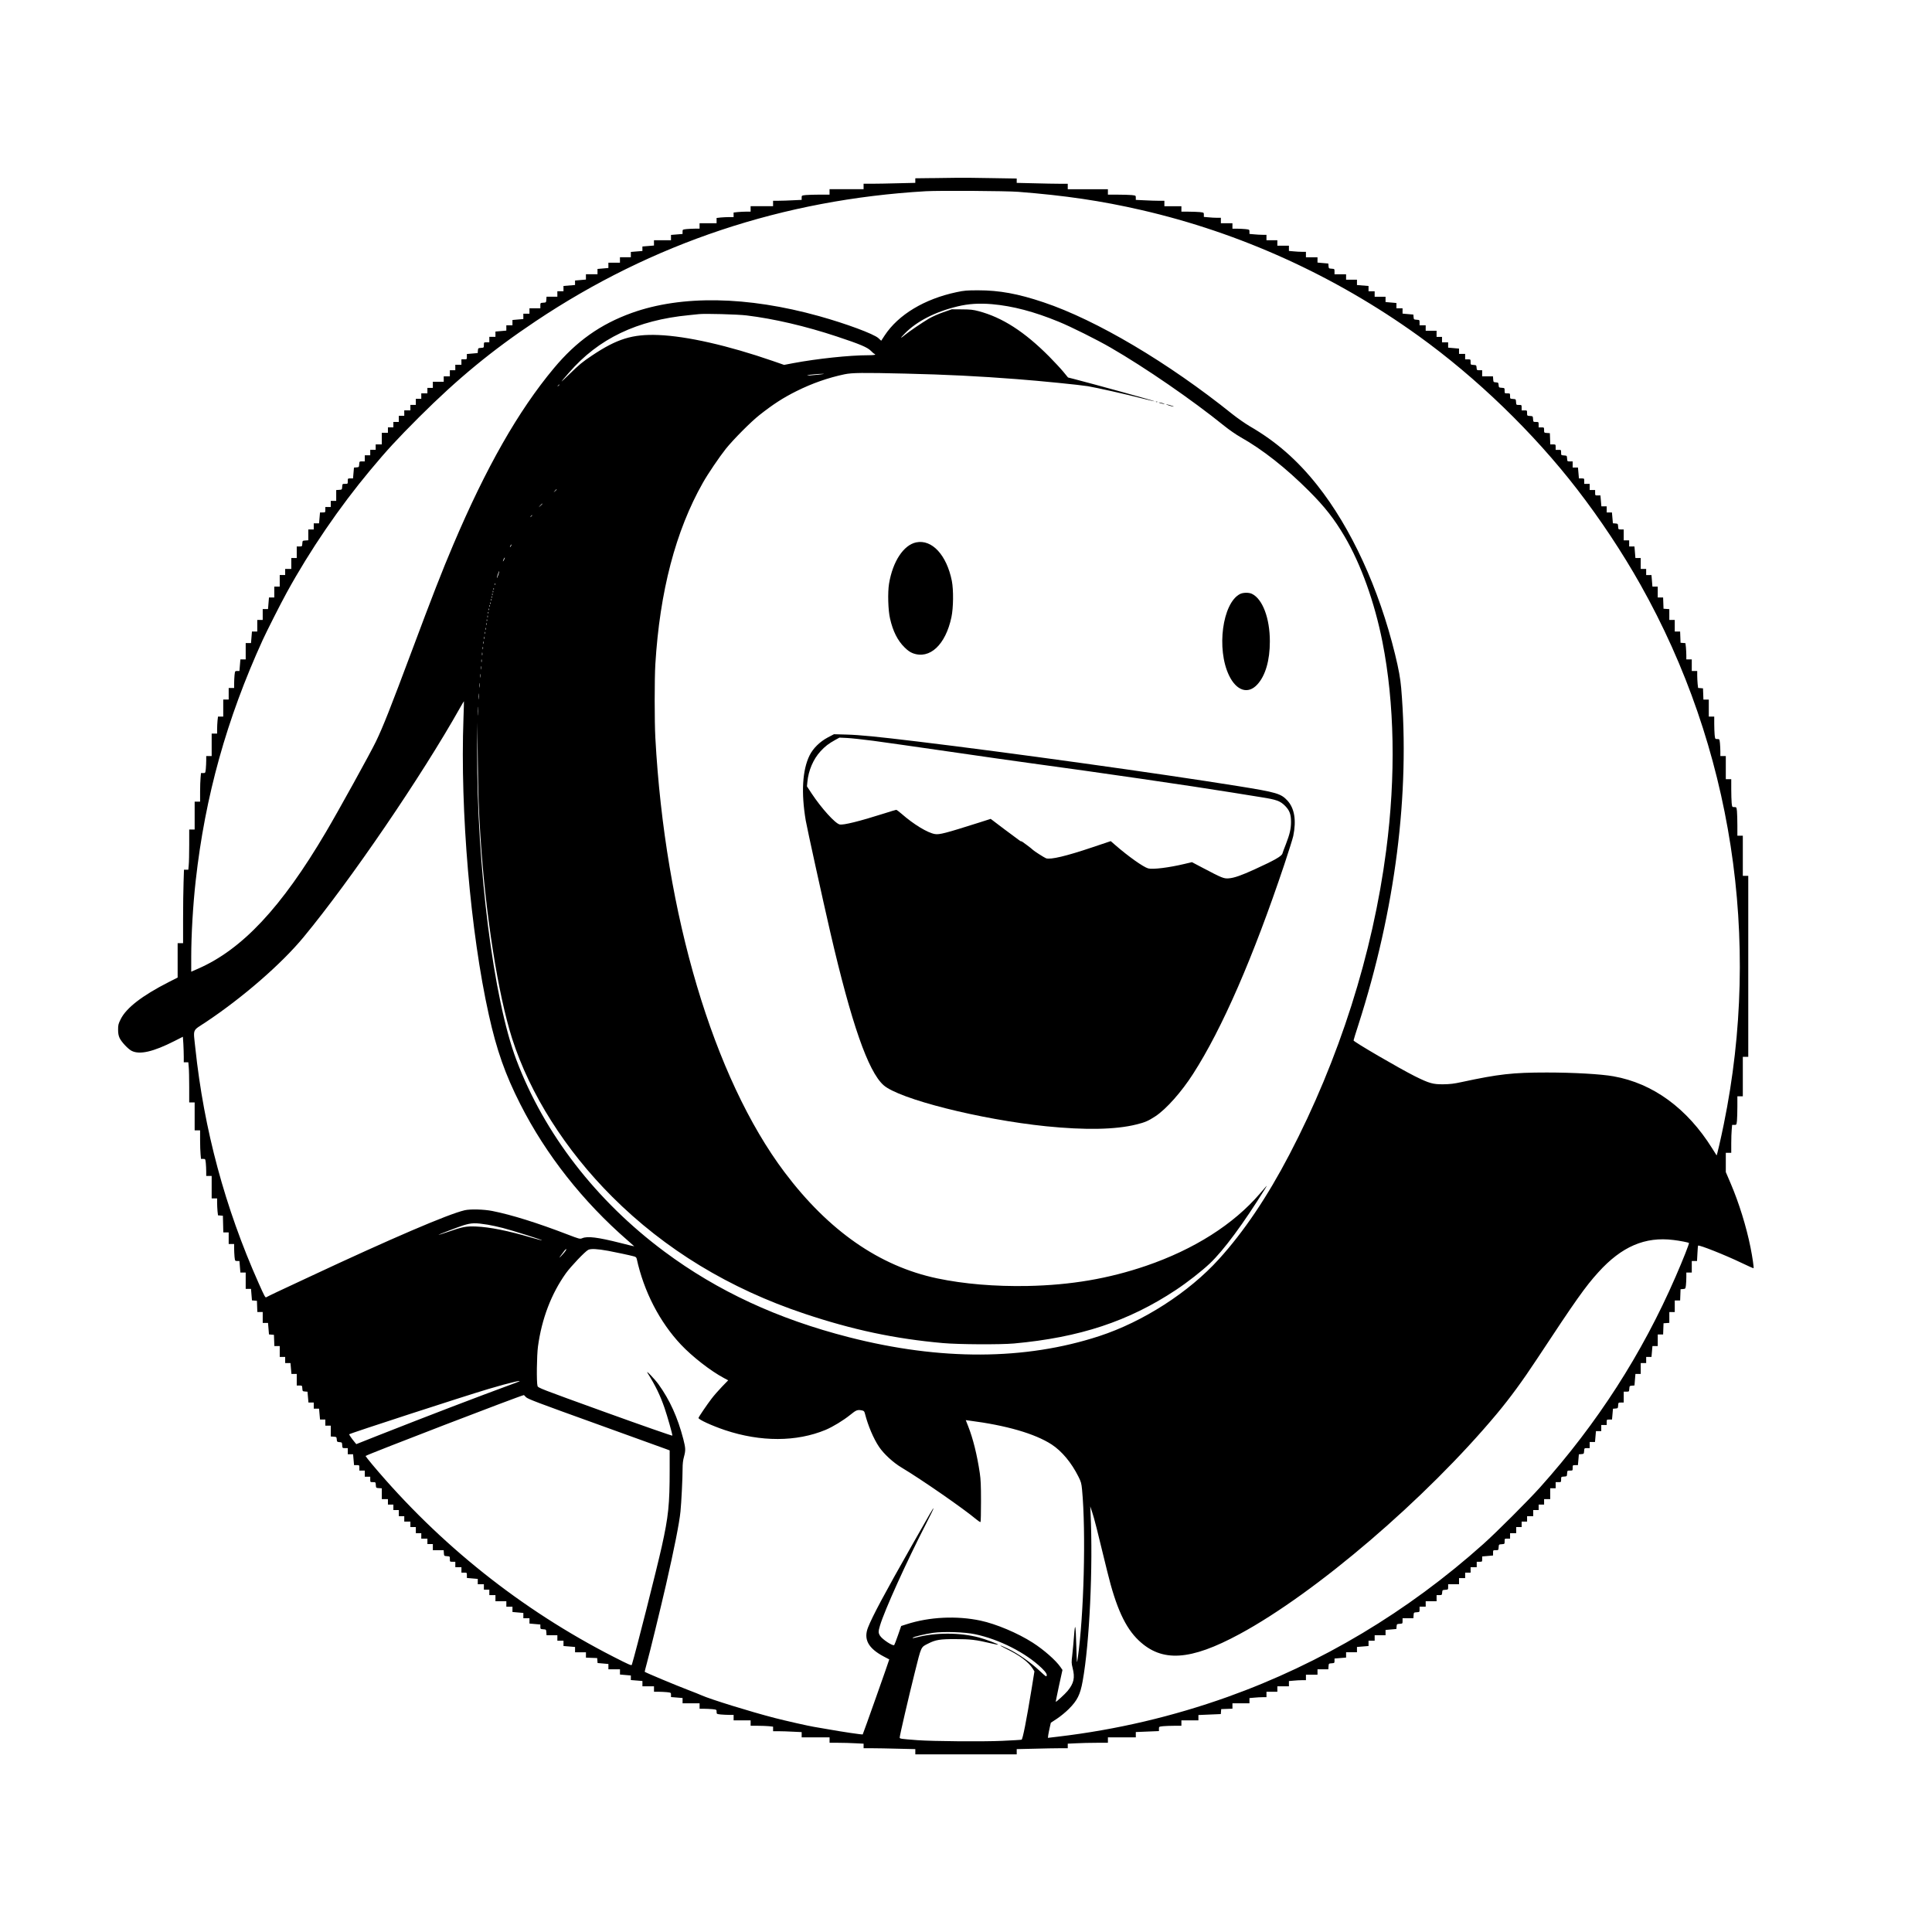 <?xml version="1.0" standalone="no"?>
<!DOCTYPE svg PUBLIC "-//W3C//DTD SVG 20010904//EN"
 "http://www.w3.org/TR/2001/REC-SVG-20010904/DTD/svg10.dtd">
<svg version="1.0" xmlns="http://www.w3.org/2000/svg"
 width="2839pt" height="2839pt" viewBox="0 0 2839 2839"
 preserveAspectRatio="xMidYMid meet">
<g transform="translate(0,2839) scale(0.1,-0.1)"
fill="#000000" stroke="none">
<path d="M13698 25773 l-248 -3 0 -34 0 -33 -257 -6 c-141 -4 -312 -7 -380 -7
l-123 0 0 -40 0 -40 -250 0 -250 0 0 -40 0 -40 -144 0 c-78 0 -171 -3 -205 -6
-61 -7 -61 -7 -61 -39 l0 -32 -127 -6 c-71 -4 -165 -7 -210 -7 l-83 0 0 -40 0
-40 -165 0 -165 0 0 -40 0 -40 -64 0 c-34 0 -91 -3 -125 -6 l-61 -7 0 -33 0
-34 -64 0 c-34 0 -91 -3 -125 -6 l-61 -7 0 -38 0 -39 -125 0 -125 0 0 -40 0
-40 -64 0 c-34 0 -91 -3 -125 -6 -61 -7 -61 -7 -61 -39 l0 -33 -85 -7 -85 -7
0 -39 0 -39 -125 0 -125 0 0 -39 0 -39 -85 -7 -85 -7 0 -33 0 -33 -85 -7 -85
-7 0 -39 0 -39 -80 0 -80 0 0 -40 0 -40 -85 0 -85 0 0 -39 0 -39 -80 -7 -80
-7 0 -39 0 -39 -85 0 -85 0 0 -39 0 -39 -80 -7 -80 -7 0 -33 0 -33 -85 -7 -85
-7 0 -39 0 -39 -45 0 -45 0 0 -40 0 -40 -79 0 -80 0 -3 -42 c-3 -43 -3 -43
-45 -46 -43 -3 -43 -3 -43 -43 l0 -39 -80 0 -80 0 0 -40 0 -40 -45 0 -45 0 0
-39 0 -39 -80 -7 -80 -7 0 -39 0 -39 -45 0 -45 0 0 -39 0 -39 -80 -7 -80 -7 0
-39 0 -39 -45 0 -45 0 0 -40 0 -40 -40 0 c-40 0 -40 0 -40 -39 0 -40 0 -40
-42 -43 -42 -3 -43 -4 -46 -40 l-3 -36 -80 -7 -79 -7 0 -39 c0 -39 0 -39 -40
-39 l-40 0 0 -40 0 -40 -45 0 -45 0 0 -40 0 -40 -40 0 -40 0 0 -45 0 -45 -45
0 -45 0 0 -40 0 -40 -80 0 -80 0 0 -45 0 -45 -40 0 -40 0 0 -40 0 -40 -45 0
-45 0 0 -40 0 -40 -40 0 -40 0 0 -45 0 -45 -40 0 -40 0 0 -40 0 -40 -45 0 -45
0 0 -40 0 -40 -40 0 -40 0 0 -45 0 -45 -40 0 -40 0 0 -40 0 -40 -40 0 -40 0 0
-40 0 -40 -45 0 -45 0 0 -85 0 -85 -45 0 -45 0 0 -40 0 -40 -40 0 -40 0 0 -40
0 -40 -40 0 -40 0 0 -45 0 -45 -39 0 c-40 0 -40 0 -43 -42 -3 -42 -4 -43 -40
-46 l-37 -3 -7 -80 -7 -79 -38 0 c-39 0 -39 0 -39 -40 0 -40 0 -40 -39 -40
-40 0 -40 0 -43 -42 -3 -43 -3 -43 -45 -46 l-43 -3 0 -80 0 -79 -40 0 -40 0 0
-45 0 -45 -40 0 -40 0 0 -40 c0 -40 0 -40 -39 -40 l-39 0 -7 -80 -7 -80 -39 0
-39 0 0 -45 0 -45 -40 0 -40 0 0 -79 0 -80 -43 -3 c-42 -3 -42 -3 -45 -45 -3
-43 -3 -43 -43 -43 l-39 0 0 -85 0 -85 -40 0 -40 0 0 -80 0 -80 -45 0 -45 0 0
-45 0 -45 -40 0 -40 0 0 -85 0 -85 -40 0 -40 0 0 -80 0 -80 -39 0 -39 0 -7
-85 -7 -85 -39 0 -39 0 0 -80 0 -80 -40 0 -40 0 0 -85 0 -85 -39 0 -39 0 -7
-85 -7 -85 -39 0 -39 0 0 -120 0 -120 -39 0 -39 0 -7 -85 -7 -85 -32 0 c-33 0
-33 0 -40 -61 -3 -34 -6 -91 -6 -125 l0 -64 -40 0 -40 0 0 -85 0 -85 -40 0
-40 0 0 -125 0 -125 -39 0 -38 0 -7 -61 c-3 -34 -6 -91 -6 -125 l0 -64 -40 0
-40 0 0 -165 0 -165 -40 0 -40 0 0 -64 c0 -34 -3 -91 -6 -125 -7 -61 -7 -61
-39 -61 l-32 0 -6 -67 c-4 -38 -7 -132 -7 -210 l0 -143 -40 0 -40 0 0 -205 0
-205 -40 0 -40 0 0 -227 c0 -126 -3 -258 -7 -295 l-6 -68 -32 0 -32 0 -6 -187
c-4 -104 -7 -347 -7 -540 l0 -353 -40 0 -40 0 0 -252 0 -253 -134 -68 c-388
-198 -621 -378 -703 -544 -34 -69 -38 -85 -38 -152 0 -57 6 -88 22 -124 27
-58 124 -162 177 -189 118 -60 318 -14 629 144 l124 63 7 -104 c3 -57 6 -142
6 -188 l0 -83 34 0 33 0 6 -67 c4 -38 7 -170 7 -295 l0 -228 40 0 40 0 0 -205
0 -205 40 0 40 0 0 -142 c0 -79 3 -173 7 -210 l6 -68 32 0 c32 0 32 0 39 -61
3 -34 6 -91 6 -125 l0 -64 40 0 40 0 0 -165 0 -165 40 0 40 0 0 -64 c0 -34 3
-90 6 -124 l7 -61 36 -3 36 -3 3 -122 3 -123 39 0 40 0 0 -85 0 -85 40 0 40 0
0 -64 c0 -34 3 -91 6 -125 7 -61 7 -61 40 -61 l32 0 7 -85 7 -85 39 0 39 0 0
-120 0 -120 39 0 39 0 7 -84 7 -85 36 -3 37 -3 3 -82 3 -83 39 0 40 0 0 -80 0
-80 39 0 39 0 7 -84 7 -85 36 -3 37 -3 3 -82 3 -83 39 0 40 0 0 -80 0 -80 40
0 40 0 0 -45 0 -45 39 0 39 0 7 -80 7 -80 39 0 39 0 0 -85 0 -85 39 0 c40 0
40 0 43 -43 3 -41 4 -42 40 -45 l36 -3 7 -80 7 -79 39 0 39 0 0 -45 0 -45 39
0 39 0 7 -80 7 -80 39 0 39 0 0 -45 0 -45 40 0 40 0 0 -79 0 -80 43 -3 c41 -3
42 -4 45 -40 3 -35 5 -37 40 -40 36 -3 37 -4 40 -45 3 -43 3 -43 43 -43 l39 0
0 -45 0 -45 39 0 39 0 7 -80 7 -80 39 0 c39 0 39 0 39 -40 l0 -40 40 0 40 0 0
-45 0 -45 40 0 40 0 0 -40 c0 -40 0 -40 39 -40 40 0 40 0 43 -43 3 -42 3 -42
46 -45 l42 -3 0 -80 0 -79 45 0 45 0 0 -40 0 -40 40 0 40 0 0 -40 0 -40 40 0
40 0 0 -45 0 -45 40 0 40 0 0 -40 0 -40 45 0 45 0 0 -40 0 -40 40 0 40 0 0
-45 0 -45 40 0 40 0 0 -40 0 -40 45 0 45 0 0 -40 0 -40 40 0 40 0 0 -45 0 -45
79 0 80 0 3 -42 c3 -43 3 -43 46 -46 42 -3 42 -3 42 -43 0 -39 0 -39 40 -39
l40 0 0 -40 0 -40 45 0 45 0 0 -40 0 -40 40 0 c40 0 40 0 40 -39 l0 -39 80 -7
80 -7 0 -39 0 -39 45 0 45 0 0 -40 0 -40 40 0 40 0 0 -40 0 -40 45 0 45 0 0
-45 0 -45 80 0 80 0 0 -40 0 -40 45 0 45 0 0 -39 0 -39 80 -7 80 -7 0 -39 0
-39 45 0 45 0 0 -39 0 -39 80 -7 80 -7 0 -33 c0 -33 2 -34 42 -37 43 -3 43 -3
46 -46 l3 -42 80 0 79 0 0 -40 0 -40 45 0 45 0 0 -39 0 -39 85 -7 85 -7 0 -39
0 -39 80 0 80 0 0 -40 0 -39 83 -3 82 -3 3 -37 3 -36 80 -7 79 -7 0 -39 0 -39
85 0 85 0 0 -39 0 -38 80 -7 80 -7 0 -34 0 -33 85 -7 85 -7 0 -39 0 -39 85 0
85 0 0 -40 0 -40 64 0 c34 0 91 -3 125 -6 61 -7 61 -7 61 -40 l0 -32 85 -7 85
-7 0 -39 0 -39 125 0 125 0 0 -40 0 -40 64 0 c34 0 91 -3 125 -6 61 -7 61 -7
61 -39 0 -32 0 -32 61 -39 34 -3 91 -6 125 -6 l64 0 0 -40 0 -40 125 0 125 0
0 -40 0 -40 104 0 c56 0 131 -3 165 -6 l61 -7 0 -33 0 -34 83 0 c45 0 139 -3
210 -7 l127 -6 0 -39 0 -38 205 0 205 0 0 -40 0 -40 128 0 c71 0 184 -3 250
-7 l122 -6 0 -34 0 -33 123 0 c68 0 239 -3 380 -7 l257 -6 0 -39 0 -38 745 0
745 0 0 38 0 39 257 6 c141 4 310 7 375 7 l118 0 0 33 0 34 128 6 c70 4 202 7
295 7 l167 0 0 40 0 40 205 0 205 0 0 39 0 39 170 7 170 7 0 33 c0 32 0 32 61
39 34 3 109 6 165 6 l104 0 0 40 0 40 125 0 125 0 0 39 0 39 164 7 165 7 3 37
3 36 83 3 82 3 0 39 0 40 125 0 125 0 0 39 0 38 68 6 c37 4 93 7 125 7 l57 0
0 40 0 40 80 0 80 0 0 40 0 40 85 0 85 0 0 39 0 38 68 6 c37 4 93 7 125 7 l57
0 0 40 0 40 85 0 85 0 0 40 0 40 79 0 80 0 3 42 c3 43 3 43 46 46 40 3 42 4
42 37 l0 33 85 7 85 7 0 39 0 39 80 0 80 0 0 39 0 39 85 7 85 7 0 39 0 39 45
0 45 0 0 40 0 40 80 0 80 0 0 39 0 39 79 7 80 7 3 36 c3 36 4 37 46 40 42 3
42 3 42 43 l0 39 79 0 80 0 3 43 c3 42 3 42 46 45 42 3 42 3 42 43 l0 39 45 0
45 0 0 40 0 40 80 0 80 0 0 45 0 45 39 0 c39 0 40 1 43 38 3 36 4 37 46 40 42
3 42 3 42 43 l0 39 80 0 80 0 0 45 0 45 45 0 45 0 0 40 0 40 40 0 40 0 0 40 0
40 45 0 45 0 0 40 0 40 40 0 c40 0 40 0 40 39 l0 39 80 7 80 7 0 39 c0 39 0
39 39 39 40 0 40 0 43 43 3 42 3 42 46 45 42 3 42 3 42 43 0 39 0 39 40 39
l40 0 0 40 0 40 45 0 45 0 0 45 0 45 40 0 40 0 0 40 0 40 40 0 40 0 0 40 0 40
45 0 45 0 0 45 0 45 40 0 40 0 0 40 0 40 40 0 40 0 0 40 0 40 45 0 45 0 0 80
0 80 40 0 40 0 0 45 0 45 40 0 c40 0 40 0 40 39 0 40 0 40 43 43 42 3 42 3 45
45 3 43 3 43 43 43 39 0 39 0 39 40 0 40 0 40 39 40 l38 0 7 79 7 80 37 3 c36
3 37 4 40 45 3 43 3 43 43 43 l39 0 0 45 0 45 39 0 39 0 7 80 7 80 39 0 39 0
0 45 0 45 40 0 40 0 0 40 c0 40 0 40 39 40 l39 0 7 79 7 80 36 3 c36 3 37 4
40 45 3 43 3 43 43 43 l39 0 0 80 0 80 39 0 c40 0 40 0 43 42 3 42 4 43 40 46
l36 3 7 85 7 84 39 0 39 0 0 80 0 80 40 0 40 0 0 45 0 45 39 0 39 0 7 80 7 80
39 0 39 0 0 85 0 85 40 0 39 0 3 83 3 82 43 3 42 3 0 80 0 79 40 0 40 0 0 85
0 85 40 0 39 0 3 83 3 82 36 3 c36 3 36 4 43 55 3 29 6 82 6 120 l0 67 40 0
40 0 0 85 0 85 39 0 38 0 6 111 c3 61 7 113 10 115 14 14 396 -137 641 -255
93 -45 171 -79 174 -77 6 7 -16 162 -45 306 -60 301 -169 654 -292 941 l-71
166 0 142 0 141 40 0 40 0 0 138 c0 75 3 167 7 205 l6 67 32 0 c32 0 32 0 39
61 3 34 6 129 6 210 l0 149 40 0 40 0 0 290 0 290 40 0 40 0 0 1330 0 1330
-40 0 -40 0 0 295 0 295 -40 0 -40 0 0 149 c0 81 -3 176 -6 210 -7 61 -7 61
-39 61 -32 0 -32 0 -39 61 -3 34 -6 127 -6 205 l0 144 -40 0 -40 0 0 170 0
170 -40 0 -40 0 0 64 c0 34 -3 91 -6 125 -7 61 -7 61 -39 61 -32 0 -32 0 -39
61 -3 34 -6 109 -6 165 l0 104 -40 0 -40 0 0 125 0 125 -40 0 -39 0 -3 83 -3
82 -36 3 -36 3 -7 61 c-3 34 -6 90 -6 124 l0 64 -40 0 -40 0 0 85 0 85 -40 0
-40 0 0 59 c0 32 -3 85 -6 119 l-7 61 -36 3 -36 3 -3 83 -3 82 -39 0 -40 0 0
85 0 85 -40 0 -40 0 0 79 0 80 -42 3 -43 3 -3 83 -3 82 -39 0 -40 0 0 80 0 80
-39 0 -39 0 -7 85 -7 85 -39 0 -39 0 0 45 0 45 -40 0 -40 0 0 80 0 80 -39 0
-39 0 -7 85 -7 85 -39 0 -39 0 0 45 0 45 -40 0 -40 0 0 80 0 80 -39 0 c-40 0
-40 0 -43 43 -3 41 -4 42 -40 45 l-37 3 -7 80 -7 79 -38 0 -39 0 0 45 0 45
-39 0 -39 0 -7 80 -7 80 -39 0 c-39 0 -39 0 -39 40 l0 40 -40 0 -40 0 0 45 0
45 -40 0 -40 0 0 40 c0 40 0 40 -39 40 l-39 0 -7 80 -7 80 -39 0 -39 0 0 45 0
45 -39 0 c-40 0 -40 0 -43 43 -3 42 -3 42 -45 45 -43 3 -43 3 -43 43 0 39 0
39 -40 39 l-40 0 0 40 c0 40 0 40 -40 40 l-39 0 -3 83 -3 82 -42 3 c-43 3 -43
3 -43 43 0 39 0 39 -40 39 l-40 0 0 40 c0 40 0 40 -39 40 -40 0 -40 0 -43 43
-3 42 -3 42 -45 45 -43 3 -43 3 -43 43 0 39 0 39 -40 39 l-40 0 0 40 c0 40 0
40 -39 40 -40 0 -40 0 -43 43 -3 42 -3 42 -45 45 -43 3 -43 3 -43 43 0 39 0
39 -40 39 -40 0 -40 0 -40 39 0 40 0 40 -42 43 -42 3 -43 4 -46 40 -3 35 -5
37 -40 40 -36 3 -37 4 -40 46 l-3 42 -80 0 -79 0 0 45 0 45 -39 0 c-39 0 -40
1 -43 38 -3 36 -4 37 -45 40 -43 3 -43 3 -43 43 0 39 0 39 -40 39 l-40 0 0 40
0 40 -45 0 -45 0 0 39 0 39 -80 7 -80 7 0 39 0 39 -45 0 -45 0 0 40 0 40 -40
0 -40 0 0 45 0 45 -80 0 -80 0 0 40 0 40 -45 0 -45 0 0 39 c0 40 0 40 -42 43
-42 3 -43 4 -46 40 l-3 36 -80 7 -79 7 0 39 0 39 -45 0 -45 0 0 39 0 39 -80 7
-80 7 0 39 0 39 -80 0 -80 0 0 40 0 40 -45 0 -45 0 0 39 0 39 -85 7 -85 7 0
39 0 39 -80 0 -80 0 0 40 0 40 -85 0 -85 0 0 39 c0 40 0 40 -42 43 -42 3 -43
4 -46 40 l-3 36 -80 7 -79 7 0 39 0 39 -85 0 -85 0 0 40 0 40 -57 0 c-32 0
-88 3 -125 7 l-68 6 0 38 0 39 -85 0 -85 0 0 40 0 40 -80 0 -80 0 0 40 0 40
-57 0 c-32 0 -88 3 -125 7 l-68 6 0 32 c0 32 0 32 -61 39 -34 3 -91 6 -125 6
l-64 0 0 40 0 40 -85 0 -85 0 0 40 0 40 -57 0 c-32 0 -88 3 -125 7 l-68 6 0
32 c0 32 0 32 -61 39 -34 3 -109 6 -165 6 l-104 0 0 40 0 40 -125 0 -125 0 0
40 0 40 -82 0 c-46 0 -140 3 -210 7 l-128 6 0 32 c0 32 0 32 -61 39 -34 3
-127 6 -205 6 l-144 0 0 40 0 40 -295 0 -295 0 0 40 0 40 -118 0 c-65 0 -234
3 -375 7 l-257 6 0 32 0 32 -367 6 c-203 4 -426 6 -498 5 -71 -2 -241 -4 -377
-5z m1267 -202 c689 -54 1217 -132 1805 -267 1452 -333 2842 -964 4070 -1847
859 -618 1693 -1424 2338 -2260 338 -438 662 -926 927 -1397 1346 -2389 1782
-5212 1225 -7932 -42 -208 -101 -461 -105 -456 -1 2 -30 48 -65 103 -368 589
-870 956 -1450 1059 -181 33 -592 56 -979 56 -502 0 -707 -23 -1251 -140 -114
-25 -172 -32 -270 -33 -154 -2 -208 14 -420 119 -233 117 -900 506 -900 525 0
6 31 108 70 227 544 1693 761 3400 630 4952 -13 144 -35 269 -90 495 -236 967
-645 1857 -1144 2486 -294 370 -605 642 -992 866 -66 39 -181 119 -255 178
-941 756 -1998 1383 -2775 1643 -374 126 -649 176 -959 176 -168 0 -205 -3
-318 -27 -473 -100 -856 -331 -1057 -636 l-51 -78 -41 38 c-68 62 -475 213
-873 324 -1053 293 -2018 310 -2751 47 -463 -167 -815 -417 -1146 -814 -521
-624 -995 -1456 -1479 -2596 -163 -383 -311 -764 -604 -1548 -315 -842 -427
-1126 -530 -1339 -78 -163 -551 -1020 -738 -1336 -651 -1104 -1228 -1720
-1875 -2003 l-102 -45 0 213 c0 327 26 771 66 1126 138 1239 455 2375 984
3535 59 129 266 539 355 700 341 621 772 1252 1225 1795 253 303 384 445 719
781 570 568 1065 976 1711 1408 1718 1149 3639 1789 5735 1911 199 11 1182 5
1360 -9z m-385 -1651 c303 -27 616 -109 978 -258 177 -72 564 -265 762 -380
507 -293 1192 -764 1670 -1150 68 -55 173 -128 238 -165 323 -181 668 -453
1007 -792 232 -232 370 -408 524 -669 239 -407 440 -965 555 -1546 179 -905
199 -1970 55 -3070 -197 -1515 -691 -3068 -1422 -4466 -324 -621 -669 -1133
-1036 -1537 -443 -489 -1114 -920 -1759 -1131 -1088 -355 -2329 -361 -3677
-16 -1048 268 -1930 677 -2710 1257 -1005 747 -1767 1733 -2177 2818 -336 886
-583 2841 -576 4545 l2 415 7 -560 c6 -521 13 -705 39 -1120 73 -1140 259
-2320 466 -2968 260 -811 782 -1636 1469 -2322 777 -776 1723 -1351 2828
-1720 709 -237 1326 -368 2032 -431 233 -21 841 -24 1045 -6 966 88 1685 326
2380 787 172 114 378 276 496 387 207 196 497 589 819 1108 33 55 31 52 -82
-80 -387 -452 -968 -820 -1672 -1061 -554 -189 -1105 -283 -1741 -296 -479 -9
-936 29 -1330 112 -847 179 -1594 699 -2242 1560 -1043 1387 -1757 3787 -1898
6385 -13 238 -13 867 0 1080 65 1068 298 1959 698 2665 73 130 244 382 338
500 110 137 368 397 494 496 200 158 348 254 545 352 229 114 463 196 705 247
112 23 261 25 895 10 601 -14 1079 -38 1635 -81 344 -26 930 -85 1045 -104
134 -23 564 -119 784 -176 107 -27 196 -48 198 -46 4 5 -909 257 -1182 327
l-91 23 -69 84 c-38 46 -132 147 -208 224 -363 365 -688 574 -1035 666 -83 22
-119 26 -247 27 l-150 1 -125 -44 c-71 -24 -162 -65 -210 -93 -104 -62 -289
-188 -350 -238 -76 -62 -78 -56 -5 19 175 179 447 319 774 398 165 40 320 49
511 33z m-3610 -165 c404 -49 866 -157 1325 -309 347 -115 452 -160 503 -212
23 -24 47 -44 52 -44 6 0 10 -4 10 -10 0 -6 -41 -10 -102 -10 -274 0 -747 -50
-1100 -116 l-136 -26 -164 57 c-659 228 -1262 365 -1683 382 -381 15 -609 -56
-975 -301 -142 -95 -183 -128 -340 -281 -144 -139 -144 -138 2 30 434 500 998
770 1763 844 61 6 126 13 145 15 85 10 573 -3 700 -19z m1060 -870 c-119 -13
-183 -17 -164 -9 18 8 165 21 224 21 35 0 14 -4 -60 -12z m-3810 -149 c0 -2
-8 -10 -17 -17 -16 -13 -17 -12 -4 4 13 16 21 21 21 13z m-40 -1539 c0 -2 -10
-12 -22 -23 l-23 -19 19 23 c18 21 26 27 26 19z m-210 -210 c0 -2 -12 -14 -27
-28 l-28 -24 24 28 c23 25 31 32 31 24z m-150 -171 c0 -2 -8 -10 -17 -17 -16
-13 -17 -12 -4 4 13 16 21 21 21 13z m-310 -446 c-6 -11 -13 -20 -16 -20 -2 0
0 9 6 20 6 11 13 20 16 20 2 0 0 -9 -6 -20z m-104 -207 c-8 -15 -15 -25 -16
-21 0 12 23 58 27 54 3 -2 -2 -17 -11 -33z m-85 -224 c-11 -30 -20 -49 -20
-43 -1 15 30 106 35 101 2 -2 -5 -28 -15 -58z m-44 -141 c-3 -8 -6 -5 -6 6 -1
11 2 17 5 13 3 -3 4 -12 1 -19z m-20 -70 c-3 -8 -6 -5 -6 6 -1 11 2 17 5 13 3
-3 4 -12 1 -19z m-10 -40 c-3 -8 -6 -5 -6 6 -1 11 2 17 5 13 3 -3 4 -12 1 -19z
m-10 -40 c-3 -8 -6 -5 -6 6 -1 11 2 17 5 13 3 -3 4 -12 1 -19z m-10 -40 c-3
-8 -6 -5 -6 6 -1 11 2 17 5 13 3 -3 4 -12 1 -19z m-10 -40 c-3 -8 -6 -5 -6 6
-1 11 2 17 5 13 3 -3 4 -12 1 -19z m-10 -50 c-3 -8 -6 -5 -6 6 -1 11 2 17 5
13 3 -3 4 -12 1 -19z m-10 -40 c-3 -8 -6 -5 -6 6 -1 11 2 17 5 13 3 -3 4 -12
1 -19z m-10 -50 c-3 -8 -6 -5 -6 6 -1 11 2 17 5 13 3 -3 4 -12 1 -19z m-10
-50 c-3 -8 -6 -5 -6 6 -1 11 2 17 5 13 3 -3 4 -12 1 -19z m-10 -60 c-3 -7 -5
-2 -5 12 0 14 2 19 5 13 2 -7 2 -19 0 -25z m-10 -50 c-3 -8 -6 -5 -6 6 -1 11
2 17 5 13 3 -3 4 -12 1 -19z m-10 -60 c-3 -7 -5 -2 -5 12 0 14 2 19 5 13 2 -7
2 -19 0 -25z m-10 -70 c-3 -7 -5 -2 -5 12 0 14 2 19 5 13 2 -7 2 -19 0 -25z
m-10 -60 c-3 -7 -5 -2 -5 12 0 14 2 19 5 13 2 -7 2 -19 0 -25z m-10 -75 c-3
-10 -5 -4 -5 12 0 17 2 24 5 18 2 -7 2 -21 0 -30z m-10 -70 c-3 -10 -5 -4 -5
12 0 17 2 24 5 18 2 -7 2 -21 0 -30z m-10 -80 c-3 -10 -5 -4 -5 12 0 17 2 24
5 18 2 -7 2 -21 0 -30z m-10 -90 c-3 -10 -5 -2 -5 17 0 19 2 27 5 18 2 -10 2
-26 0 -35z m-10 -100 c-3 -10 -5 -2 -5 17 0 19 2 27 5 18 2 -10 2 -26 0 -35z
m-10 -105 c-2 -13 -4 -5 -4 17 -1 22 1 32 4 23 2 -10 2 -28 0 -40z m-10 -120
c-2 -13 -4 -3 -4 22 0 25 2 35 4 23 2 -13 2 -33 0 -45z m-10 -145 c-2 -16 -4
-3 -4 27 0 30 2 43 4 28 2 -16 2 -40 0 -55z m-10 -170 c-2 -21 -4 -6 -4 32 0
39 2 55 4 38 2 -18 2 -50 0 -70z m-227 -288 c-50 -1359 103 -3148 372 -4355
115 -520 242 -880 463 -1315 376 -742 920 -1432 1578 -2003 53 -46 97 -85 97
-86 0 -2 -93 21 -207 50 -329 83 -481 102 -558 69 -34 -14 -40 -12 -213 54
-441 170 -828 291 -1107 346 -124 25 -326 30 -407 11 -245 -57 -1085 -418
-2283 -979 -181 -85 -395 -185 -475 -222 -80 -38 -150 -72 -157 -77 -14 -11
-26 11 -114 209 -494 1109 -803 2258 -929 3451 -31 295 -49 248 149 379 543
361 1115 857 1442 1253 690 834 1737 2370 2300 3372 30 53 55 95 56 94 1 -1
-2 -114 -7 -251z m217 53 c-2 -29 -3 -6 -3 52 0 58 1 81 3 53 2 -29 2 -77 0
-105z m138 -7494 c50 -8 151 -30 225 -49 137 -35 583 -176 576 -182 -2 -2 -73
17 -157 41 -344 101 -614 155 -814 163 -148 6 -198 -4 -422 -82 -70 -24 -129
-43 -130 -41 -4 4 278 112 361 139 124 39 179 40 361 11z m17425 -225 c94 -11
220 -36 228 -44 7 -7 -88 -247 -196 -495 -493 -1135 -1150 -2156 -1991 -3095
-179 -199 -636 -656 -836 -835 -1110 -993 -2380 -1753 -3755 -2245 -807 -288
-1636 -483 -2490 -584 l-152 -18 5 41 c4 23 13 73 22 111 l16 70 91 60 c50 33
127 96 172 141 127 127 169 211 205 412 101 557 153 1674 116 2467 l-5 100 30
-90 c28 -82 73 -259 221 -870 128 -526 263 -822 461 -1010 342 -325 758 -299
1483 93 1124 607 2741 1993 3780 3237 196 235 379 485 593 810 571 866 706
1057 899 1270 342 378 686 526 1103 474z m-16312 -200 c-58 -65 -74 -77 -36
-26 13 17 35 46 48 64 13 18 27 30 32 27 4 -3 -15 -32 -44 -65z m657 41 c110
-21 319 -65 377 -81 29 -7 39 -16 44 -37 104 -477 336 -928 650 -1261 167
-177 435 -386 632 -491 l62 -33 -93 -96 c-51 -53 -120 -132 -153 -176 -67 -88
-182 -257 -190 -280 -9 -21 193 -114 389 -180 525 -175 1051 -174 1479 4 106
45 258 137 361 220 90 73 106 79 176 65 26 -6 32 -13 41 -48 45 -176 125 -365
207 -487 70 -104 208 -231 329 -303 293 -175 916 -607 1102 -764 29 -24 56
-41 60 -37 4 4 7 140 7 303 0 233 -4 323 -18 417 -40 268 -99 506 -171 688
l-35 89 52 -7 c545 -70 962 -191 1209 -350 151 -99 291 -266 396 -476 37 -74
43 -96 52 -189 59 -625 27 -1853 -64 -2480 -12 -85 -12 -85 -20 170 -10 335
-18 373 -34 160 -7 -91 -19 -217 -26 -280 -13 -106 -12 -121 5 -189 37 -145
19 -226 -74 -339 -38 -46 -168 -165 -174 -159 -1 2 21 107 48 236 l51 232 -29
42 c-67 98 -244 254 -408 359 -220 141 -538 275 -768 324 -349 74 -750 55
-1084 -53 l-81 -26 -47 -136 c-26 -75 -51 -140 -55 -144 -18 -20 -176 83 -209
137 -26 42 -26 62 0 150 66 222 387 931 674 1490 65 125 115 229 112 232 -5 5
-36 -48 -324 -556 -399 -703 -571 -1026 -638 -1194 -68 -174 2 -306 230 -427
44 -23 81 -43 82 -43 3 -2 -385 -1098 -390 -1102 -5 -6 -308 39 -507 75 -91
16 -185 32 -210 36 -71 11 -421 90 -575 130 -357 92 -950 276 -1076 333 -25
11 -110 46 -190 76 -199 76 -624 254 -646 270 -1 1 13 58 32 127 40 144 199
795 280 1147 121 529 197 910 214 1082 13 128 31 487 31 628 0 71 6 124 20
174 26 96 25 126 -9 260 -83 320 -199 576 -366 808 -57 78 -195 222 -160 165
117 -187 184 -324 250 -515 42 -123 115 -379 115 -406 0 -6 -444 149 -987 345
-968 350 -987 357 -995 386 -16 54 -11 450 7 580 55 406 196 775 411 1076 71
99 281 320 327 343 38 20 133 15 292 -14z m-1350 -1937 c-651 -240 -1252 -471
-2030 -777 l-320 -127 -27 33 c-41 49 -81 108 -77 112 18 16 1672 554 2044
665 328 98 570 153 410 94z m143 -213 c23 -26 166 -80 1027 -390 550 -199
1019 -368 1043 -377 l42 -16 0 -284 c0 -512 -18 -686 -116 -1128 -76 -341
-378 -1534 -440 -1738 -5 -15 -42 1 -267 116 -1357 693 -2560 1652 -3546 2825
-57 68 -101 125 -100 127 23 22 2279 890 2327 895 1 0 15 -13 30 -30z m6598
-3484 c358 -75 749 -274 982 -499 67 -65 86 -100 66 -120 -4 -4 -50 35 -103
86 -119 113 -315 251 -453 317 -57 27 -110 50 -117 50 -8 0 23 -18 69 -41 209
-100 342 -199 405 -299 l25 -40 -40 -248 c-77 -471 -132 -751 -149 -756 -9 -3
-136 -10 -284 -17 -291 -13 -1014 -7 -1247 10 -240 18 -260 21 -260 38 0 29
131 592 221 953 99 396 88 373 199 429 107 55 174 66 400 65 217 0 302 -10
513 -60 60 -14 110 -24 113 -21 7 7 -193 82 -281 105 -280 74 -632 75 -915 2
-55 -14 -70 -15 -56 -5 23 17 171 52 296 71 154 22 464 12 616 -20z"/>
<path d="M16988 22483 c7 -3 16 -2 19 1 4 3 -2 6 -13 5 -11 0 -14 -3 -6 -6z"/>
<path d="M17035 22471 c11 -4 36 -11 55 -15 24 -4 29 -3 15 3 -11 4 -36 11
-55 15 -24 4 -29 3 -15 -3z"/>
<path d="M17185 22429 c32 -10 61 -16 63 -14 5 4 -97 35 -112 34 -6 0 16 -9
49 -20z"/>
<path d="M13463 20420 c-186 -39 -345 -281 -399 -608 -21 -129 -14 -390 15
-512 42 -186 111 -322 211 -421 49 -49 83 -72 124 -88 249 -93 481 124 567
530 29 137 32 399 6 533 -76 380 -292 614 -524 566z"/>
<path d="M18219 19660 c-256 -135 -346 -807 -159 -1195 109 -227 280 -282 416
-133 119 129 184 353 184 633 0 341 -107 624 -264 699 -46 22 -132 20 -177 -4z"/>
<path d="M12165 17554 c-118 -63 -217 -160 -269 -265 -105 -214 -125 -547 -56
-956 21 -119 245 -1140 361 -1643 310 -1339 555 -2041 781 -2245 227 -204
1418 -505 2390 -605 574 -58 1021 -50 1325 26 128 31 176 52 283 122 157 104
381 355 552 622 427 664 883 1711 1342 3081 63 190 122 376 130 415 47 231 18
405 -85 519 -96 104 -158 122 -729 214 -1184 190 -3380 495 -4710 655 -597 72
-852 97 -1045 102 l-180 5 -90 -47z m655 -48 c146 -20 652 -91 1125 -160 473
-69 1013 -146 1200 -171 955 -129 2364 -334 2955 -430 151 -25 347 -56 435
-70 223 -35 276 -55 346 -124 69 -69 90 -126 90 -239 0 -101 -19 -181 -75
-326 -25 -63 -48 -125 -51 -138 -11 -39 -113 -98 -407 -232 -202 -92 -303
-127 -383 -133 -70 -6 -100 6 -375 151 l-165 87 -105 -25 c-229 -55 -470 -85
-537 -67 -71 19 -294 177 -489 347 l-62 54 -268 -90 c-388 -131 -617 -185
-683 -162 -24 9 -178 107 -191 122 -14 17 -182 142 -175 130 10 -17 3 -11
-249 177 l-198 150 -182 -58 c-480 -152 -570 -176 -637 -165 -107 17 -312 141
-491 298 -36 32 -72 58 -78 58 -7 0 -89 -25 -183 -55 -359 -114 -594 -172
-648 -160 -67 15 -269 239 -412 455 l-69 105 6 63 c15 168 87 337 193 452 69
75 119 113 218 168 l60 33 110 -5 c61 -3 229 -21 375 -40z"/>
</g>
</svg>
